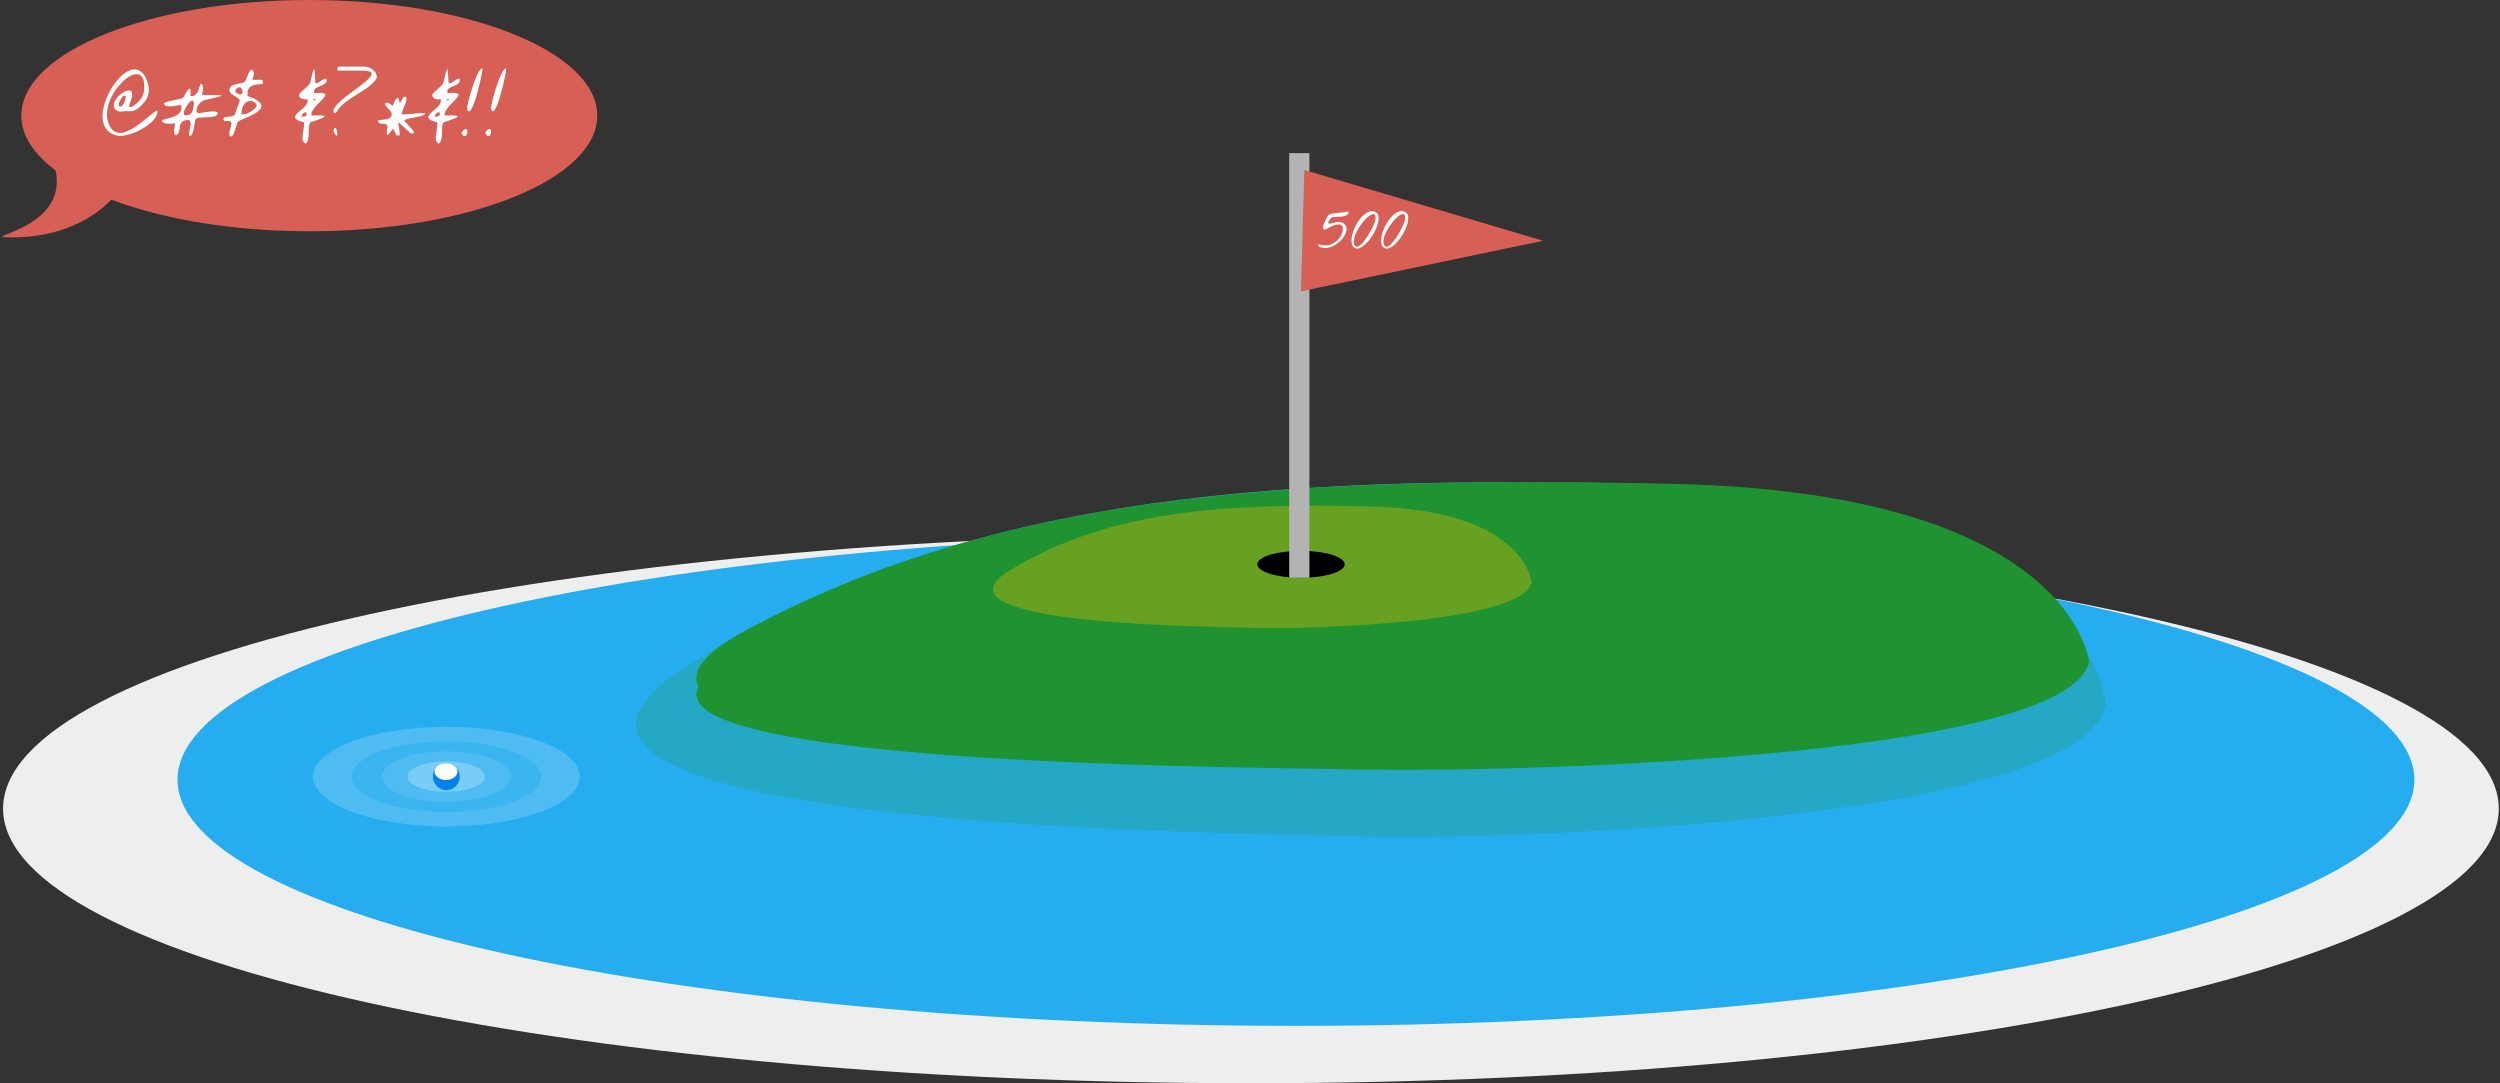 <?xml version="1.0" encoding="UTF-8" standalone="no"?>
<svg width="653px" height="283px" viewBox="0 0 653 283" version="1.1" xmlns="http://www.w3.org/2000/svg" xmlns:xlink="http://www.w3.org/1999/xlink" xmlns:sketch="http://www.bohemiancoding.com/sketch/ns">
    <rect x="0" y="0" width="653" height="283" fill="#333333" stroke="none"/>
    <!-- Generator: Sketch 3.2.2 (9983) - http://www.bohemiancoding.com/sketch -->
    <title>Imported Layers + Imported Layers</title>
    <desc>Created with Sketch.</desc>
    <defs></defs>
    <g id="500" stroke="none" stroke-width="1" fill="none" fill-rule="evenodd" sketch:type="MSPage">
        <g id="Imported-Layers-+-Imported-Layers" sketch:type="MSLayerGroup">
            <g id="Imported-Layers" transform="translate(0, 40)" sketch:type="MSShapeGroup">
                <path d="M652.682,171.211 C652.682,210.826 506.754,242.942 326.743,242.942 C146.732,242.942 0.804,210.826 0.804,171.211 C0.804,131.595 146.732,99.479 326.743,99.479 C506.754,99.479 652.682,131.595 652.682,171.211" id="Fill-15" fill="#EEEEEE"></path>
                <path d="M630.635,163.658 C630.635,199.165 499.841,227.95 338.5,227.95 C177.159,227.95 46.365,199.165 46.365,163.658 C46.365,128.151 177.159,99.367 338.5,99.367 C499.841,99.367 630.635,128.151 630.635,163.658" id="Fill-1" fill="#26ADEF"></path>
                <path d="M550.065,143.931 C550.065,143.931 545.708,89.484 435.888,86.518 C326.068,83.55 248.196,90.474 179.31,133.994 C110.422,177.515 332.059,177.516 356.019,178.505 C379.98,179.493 543.846,176.062 550.065,143.931" id="Fill-2" fill="#25A8C5"></path>
                <path d="M545.673,132.916 C545.673,132.916 541.545,88.808 437.504,86.404 C333.462,84.001 259.687,89.609 194.425,124.867 C129.162,160.124 339.138,160.125 361.837,160.926 C384.537,161.727 539.781,158.947 545.673,132.916" id="Fill-3" fill="#1F9331"></path>
                <path d="M523.714,137.86 C523.714,137.86 519.835,101.506 422.073,99.524 C324.312,97.544 254.992,102.166 193.669,131.225 C132.346,160.285 329.646,160.286 350.975,160.946 C372.304,161.606 518.178,159.315 523.714,137.86" id="Fill-4" fill="#1F9331"></path>
                <path d="M151.428,162.857 C151.428,170.046 135.828,175.874 116.586,175.874 C97.344,175.874 81.744,170.046 81.744,162.857 C81.744,155.669 97.344,149.84 116.586,149.84 C135.828,149.84 151.428,155.669 151.428,162.857" id="Fill-5" fill="#4EBCF2"></path>
                <path d="M141.327,162.857 C141.327,167.962 130.25,172.1 116.586,172.1 C102.922,172.1 91.845,167.962 91.845,162.857 C91.845,157.752 102.922,153.614 116.586,153.614 C130.25,153.614 141.327,157.752 141.327,162.857" id="Fill-6" fill="#3AB5F0"></path>
                <path d="M133.421,162.857 C133.421,166.504 125.883,169.459 116.586,169.459 C107.288,169.459 99.751,166.504 99.751,162.857 C99.751,159.21 107.288,156.255 116.586,156.255 C125.883,156.255 133.421,159.21 133.421,162.857" id="Fill-7" fill="#4EBCF2"></path>
                <path d="M126.687,162.857 C126.687,165.045 122.164,166.819 116.586,166.819 C111.007,166.819 106.484,165.045 106.484,162.857 C106.484,160.67 111.007,158.896 116.586,158.896 C122.164,158.896 126.687,160.67 126.687,162.857" id="Fill-8" fill="#78CCF6"></path>
                <path d="M120.099,162.857 C120.099,164.802 118.526,166.378 116.586,166.378 C114.645,166.378 113.072,164.802 113.072,162.857 C113.072,160.913 114.645,159.336 116.586,159.336 C118.526,159.336 120.099,160.913 120.099,162.857" id="Fill-9" fill="#0081EC"></path>
                <path d="M119.496,161.537 C119.496,162.752 118.155,163.737 116.504,163.737 C114.852,163.737 113.512,162.752 113.512,161.537 C113.512,160.321 114.852,159.336 116.504,159.336 C118.155,159.336 119.496,160.321 119.496,161.537" id="Fill-10" fill="#FFFFFF"></path>
                <path d="M400.047,112.092 C400.047,112.092 398.451,93.312 358.22,92.288 C317.99,91.265 289.462,93.653 264.227,108.664 C238.991,123.677 320.184,123.678 328.962,124.019 C337.739,124.359 397.769,123.176 400.047,112.092" id="Fill-11" fill="#68A022"></path>
                <path d="M351.236,107.398 C351.236,109.342 346.124,110.919 339.818,110.919 C333.511,110.919 328.399,109.342 328.399,107.398 C328.399,105.453 333.511,103.876 339.818,103.876 C346.124,103.876 351.236,105.453 351.236,107.398" id="Fill-12" fill="#000000"></path>
                <path d="M336.743,0 L342.014,0 L342.014,110.919 L336.743,110.919 L336.743,0 Z" id="Fill-13" fill="#B3B3B3"></path>
                <path d="M340.696,4.402 L403.061,22.888 L339.818,36.093 L340.696,4.402" id="Fill-14" fill="#D75F55"></path>
                <path d="M345.175,24.667 C345.09,24.646 344.997,24.617 344.896,24.58 C344.795,24.542 344.7,24.497 344.61,24.444 C344.519,24.391 344.442,24.322 344.379,24.237 C344.315,24.152 344.283,24.052 344.283,23.935 C344.283,23.882 344.381,23.863 344.578,23.879 C344.774,23.895 344.997,23.924 345.246,23.967 C345.496,24.009 345.737,24.049 345.971,24.086 C346.204,24.123 346.358,24.137 346.432,24.126 C347.037,24.062 347.613,23.887 348.16,23.601 C348.706,23.314 349.181,22.951 349.584,22.51 C349.988,22.07 350.298,21.571 350.516,21.014 C350.733,20.456 350.81,19.875 350.747,19.27 C350.587,18.952 350.365,18.753 350.078,18.674 C349.791,18.594 349.478,18.589 349.139,18.658 C348.799,18.727 348.449,18.841 348.088,19 C347.727,19.159 347.393,19.318 347.085,19.477 C346.777,19.637 346.515,19.772 346.297,19.883 C346.08,19.995 345.939,20.029 345.875,19.987 C345.705,19.87 345.599,19.751 345.557,19.629 C345.514,19.507 345.506,19.377 345.533,19.239 C345.559,19.101 345.607,18.96 345.676,18.817 C345.745,18.674 345.812,18.522 345.875,18.363 C345.886,18.331 345.931,18.222 346.011,18.037 C346.09,17.851 346.183,17.639 346.289,17.4 C346.395,17.161 346.509,16.93 346.631,16.707 C346.753,16.485 346.862,16.32 346.958,16.214 C347.149,16.023 347.449,15.885 347.857,15.8 C348.266,15.715 348.704,15.651 349.171,15.609 C349.638,15.567 350.097,15.529 350.548,15.498 C350.999,15.466 351.367,15.402 351.654,15.307 C351.909,15.222 352.089,15.232 352.195,15.338 C352.301,15.444 352.312,15.582 352.227,15.752 C352.142,15.922 351.951,16.092 351.654,16.262 C351.357,16.432 350.938,16.538 350.396,16.58 C350.301,16.58 350.134,16.588 349.895,16.604 C349.656,16.62 349.401,16.638 349.131,16.66 C348.86,16.681 348.605,16.699 348.367,16.715 C348.128,16.731 347.961,16.739 347.865,16.739 C347.77,16.814 347.664,16.914 347.547,17.042 C347.43,17.169 347.324,17.307 347.228,17.456 C347.133,17.604 347.056,17.758 346.998,17.917 C346.939,18.077 346.926,18.225 346.958,18.363 C347.202,18.416 347.449,18.416 347.698,18.363 C347.947,18.31 348.197,18.246 348.446,18.172 C348.696,18.098 348.95,18.034 349.21,17.981 C349.47,17.928 349.738,17.933 350.014,17.997 C350.556,18.114 350.962,18.315 351.232,18.602 C351.503,18.888 351.659,19.22 351.702,19.597 C351.744,19.974 351.686,20.38 351.527,20.815 C351.367,21.25 351.134,21.677 350.826,22.096 C350.518,22.515 350.152,22.911 349.728,23.282 C349.303,23.654 348.842,23.964 348.343,24.213 C347.844,24.463 347.324,24.635 346.783,24.731 C346.241,24.826 345.705,24.805 345.175,24.667 L345.175,24.667 Z M353.708,24.667 C353.389,24.423 353.18,24.076 353.079,23.624 C352.978,23.173 352.967,22.667 353.047,22.104 C353.127,21.542 353.28,20.947 353.509,20.321 C353.737,19.695 354.018,19.09 354.352,18.506 C354.687,17.923 355.061,17.384 355.475,16.891 C355.889,16.397 356.321,15.999 356.772,15.697 C357.223,15.394 357.68,15.214 358.141,15.155 C358.603,15.097 359.046,15.211 359.47,15.498 C359.789,15.71 359.985,16.028 360.06,16.453 C360.134,16.877 360.118,17.363 360.012,17.909 C359.906,18.456 359.72,19.034 359.455,19.645 C359.189,20.255 358.876,20.852 358.515,21.436 C358.154,22.019 357.762,22.561 357.337,23.059 C356.913,23.558 356.486,23.967 356.056,24.285 C355.626,24.604 355.209,24.808 354.806,24.898 C354.403,24.988 354.037,24.911 353.708,24.667 L353.708,24.667 Z M353.883,24.126 C354.042,24.37 354.241,24.476 354.48,24.444 C354.719,24.412 354.979,24.288 355.26,24.07 C355.541,23.853 355.833,23.561 356.135,23.195 C356.438,22.828 356.735,22.425 357.027,21.985 C357.319,21.544 357.597,21.085 357.863,20.608 C358.128,20.13 358.361,19.676 358.563,19.247 C358.765,18.817 358.929,18.429 359.057,18.084 C359.184,17.74 359.258,17.477 359.279,17.296 C359.333,16.702 359.274,16.307 359.104,16.11 C358.935,15.914 358.693,15.866 358.38,15.967 C358.067,16.068 357.706,16.294 357.297,16.644 C356.889,16.994 356.483,17.416 356.08,17.909 C355.676,18.403 355.292,18.941 354.925,19.525 C354.559,20.109 354.262,20.685 354.034,21.252 C353.806,21.82 353.668,22.359 353.62,22.868 C353.572,23.378 353.66,23.797 353.883,24.126 L353.883,24.126 Z M361.444,24.667 C361.126,24.423 360.917,24.076 360.816,23.624 C360.715,23.173 360.704,22.667 360.784,22.104 C360.863,21.542 361.017,20.947 361.246,20.321 C361.474,19.695 361.755,19.09 362.089,18.506 C362.424,17.923 362.798,17.384 363.212,16.891 C363.625,16.397 364.058,15.999 364.509,15.697 C364.96,15.394 365.416,15.214 365.878,15.155 C366.34,15.097 366.783,15.211 367.207,15.498 C367.526,15.71 367.722,16.028 367.796,16.453 C367.871,16.877 367.855,17.363 367.749,17.909 C367.642,18.456 367.457,19.034 367.191,19.645 C366.926,20.255 366.613,20.852 366.252,21.436 C365.891,22.019 365.499,22.561 365.074,23.059 C364.65,23.558 364.222,23.967 363.793,24.285 C363.363,24.604 362.946,24.808 362.543,24.898 C362.14,24.988 361.774,24.911 361.444,24.667 L361.444,24.667 Z M361.62,24.126 C361.779,24.37 361.978,24.476 362.217,24.444 C362.455,24.412 362.715,24.288 362.997,24.07 C363.278,23.853 363.57,23.561 363.872,23.195 C364.175,22.828 364.472,22.425 364.764,21.985 C365.056,21.544 365.334,21.085 365.599,20.608 C365.865,20.13 366.098,19.676 366.3,19.247 C366.502,18.817 366.666,18.429 366.793,18.084 C366.921,17.74 366.995,17.477 367.016,17.296 C367.069,16.702 367.011,16.307 366.841,16.11 C366.671,15.914 366.43,15.866 366.117,15.967 C365.804,16.068 365.443,16.294 365.034,16.644 C364.626,16.994 364.22,17.416 363.817,17.909 C363.413,18.403 363.028,18.941 362.662,19.525 C362.296,20.109 361.999,20.685 361.771,21.252 C361.543,21.82 361.405,22.359 361.357,22.868 C361.309,23.378 361.397,23.797 361.62,24.126 L361.62,24.126 Z" id="500" fill="#FFFFFF"></path>
            </g>
            <g id="Imported-Layers" sketch:type="MSShapeGroup">
                <path d="M80.786,60.41 C52.136,60.41 27.228,53.977 14.528,44.512 C8.814,40.254 5.571,35.381 5.571,30.205 C5.571,13.523 39.246,0 80.786,0 C122.325,0 156,13.523 156,30.205 C156,46.887 122.325,60.41 80.786,60.41 Z" id="Fill-1" fill="#D75F55"></path>
                <path d="M3.184,62 C-7.194,62 17.913,60.409 14.528,44.512 C11.143,28.615 29.449,51.667 29.449,51.667 C29.449,51.667 21.49,62 3.184,62" id="Fill-2" fill="#D75F55"></path>
                <path d="M30.284,35.362 C29.304,35.082 28.546,34.631 28.009,34.008 C27.472,33.386 27.114,32.659 26.935,31.826 C26.756,30.994 26.733,30.087 26.865,29.107 C26.997,28.127 27.246,27.146 27.612,26.166 C27.978,25.186 28.433,24.233 28.977,23.307 C29.522,22.381 30.113,21.549 30.751,20.809 C31.389,20.07 32.058,19.464 32.759,18.989 C33.459,18.514 34.14,18.234 34.801,18.149 C35.462,18.063 36.088,18.207 36.68,18.58 C37.271,18.954 37.777,19.623 38.197,20.588 C38.399,21.039 38.563,21.517 38.687,22.023 C38.811,22.529 38.874,23.031 38.874,23.529 C38.874,24.027 38.8,24.521 38.652,25.011 C38.504,25.501 38.267,25.956 37.94,26.376 C37.707,26.687 37.434,27.01 37.123,27.345 C36.812,27.679 36.477,27.983 36.12,28.255 C35.762,28.527 35.38,28.741 34.976,28.897 C34.571,29.052 34.151,29.099 33.716,29.037 C33.544,29.021 33.319,29.021 33.039,29.037 C32.759,29.052 32.475,29.072 32.187,29.095 C31.899,29.119 31.627,29.13 31.37,29.13 C31.113,29.13 30.93,29.099 30.821,29.037 C30.199,28.726 29.845,28.329 29.759,27.847 C29.674,27.364 29.755,26.878 30.004,26.388 C30.253,25.898 30.611,25.431 31.078,24.987 C31.545,24.544 32.016,24.198 32.49,23.949 C32.965,23.7 33.397,23.587 33.786,23.61 C34.175,23.634 34.408,23.855 34.486,24.276 C34.548,24.54 34.552,24.824 34.497,25.127 C34.443,25.431 34.365,25.734 34.264,26.038 C34.163,26.341 34.058,26.637 33.949,26.925 C33.84,27.213 33.762,27.473 33.716,27.707 C33.778,27.831 33.852,27.909 33.937,27.94 C34.023,27.971 34.112,27.979 34.206,27.963 C34.299,27.948 34.396,27.913 34.497,27.858 C34.599,27.804 34.688,27.753 34.766,27.707 C35.855,26.975 36.645,26.162 37.135,25.267 C37.625,24.373 37.8,23.256 37.66,21.918 C37.582,20.969 37.345,20.3 36.948,19.911 C36.551,19.522 36.069,19.347 35.501,19.386 C34.933,19.425 34.315,19.654 33.646,20.074 C32.976,20.494 32.315,21.039 31.662,21.708 C31.008,22.377 30.401,23.147 29.841,24.019 C29.281,24.89 28.834,25.804 28.499,26.761 C28.164,27.718 27.978,28.683 27.939,29.655 C27.9,30.628 28.067,31.558 28.441,32.445 C28.767,33.223 29.16,33.787 29.619,34.137 C30.078,34.487 30.58,34.678 31.125,34.709 C31.669,34.74 32.245,34.646 32.852,34.429 C33.459,34.211 34.07,33.915 34.684,33.542 C35.299,33.168 35.913,32.748 36.528,32.281 C37.143,31.814 37.73,31.352 38.29,30.892 C38.85,30.433 39.372,30.013 39.854,29.632 C40.336,29.251 40.757,28.959 41.114,28.757 C41.208,29.333 41.079,29.912 40.729,30.496 C40.379,31.079 39.893,31.643 39.271,32.188 C38.648,32.732 37.928,33.23 37.112,33.682 C36.295,34.133 35.47,34.51 34.637,34.814 C33.805,35.117 33.004,35.323 32.233,35.432 C31.463,35.541 30.814,35.518 30.284,35.362 L30.284,35.362 Z M31.078,26.913 C31.047,26.975 31.031,27.107 31.031,27.31 C31.031,27.512 31.047,27.644 31.078,27.707 C31.374,27.878 31.63,27.862 31.848,27.66 C32.066,27.458 32.249,27.189 32.397,26.855 C32.545,26.52 32.657,26.174 32.735,25.816 C32.813,25.458 32.867,25.209 32.899,25.069 C32.681,24.945 32.471,24.948 32.268,25.081 C32.066,25.213 31.883,25.396 31.72,25.629 C31.557,25.863 31.417,26.108 31.3,26.364 C31.183,26.621 31.109,26.804 31.078,26.913 L31.078,26.913 Z M49.4,35.362 C49.354,35.067 49.361,34.751 49.424,34.417 C49.486,34.082 49.556,33.752 49.634,33.425 C49.711,33.098 49.766,32.779 49.797,32.468 C49.828,32.157 49.789,31.884 49.68,31.651 C49.571,31.449 49.42,31.352 49.225,31.359 C49.031,31.367 48.824,31.379 48.607,31.394 C48.171,31.457 47.848,31.577 47.638,31.756 C47.428,31.935 47.272,32.149 47.171,32.398 C47.07,32.647 47.004,32.915 46.973,33.203 C46.942,33.491 46.899,33.771 46.844,34.043 C46.79,34.316 46.701,34.569 46.576,34.802 C46.452,35.035 46.249,35.222 45.969,35.362 C45.689,35.175 45.526,34.954 45.479,34.697 C45.432,34.44 45.432,34.172 45.479,33.892 C45.526,33.612 45.584,33.324 45.654,33.028 C45.724,32.732 45.744,32.46 45.712,32.211 C45.697,32.211 45.607,32.223 45.444,32.246 C45.281,32.27 45.086,32.289 44.861,32.305 C44.635,32.32 44.39,32.324 44.125,32.316 C43.861,32.308 43.608,32.285 43.367,32.246 C43.126,32.207 42.908,32.141 42.713,32.048 C42.519,31.954 42.383,31.822 42.305,31.651 C42.227,31.511 42.316,31.394 42.573,31.301 C42.83,31.208 43.168,31.106 43.588,30.998 C44.009,30.889 44.468,30.76 44.966,30.612 C45.463,30.465 45.911,30.258 46.308,29.994 C46.704,29.729 47.008,29.395 47.218,28.99 C47.428,28.586 47.455,28.072 47.3,27.45 C47.066,27.434 46.712,27.473 46.238,27.566 C45.763,27.66 45.281,27.726 44.791,27.765 C44.3,27.804 43.865,27.777 43.483,27.683 C43.102,27.59 42.88,27.333 42.818,26.913 C43.207,26.742 43.612,26.602 44.032,26.493 C44.452,26.384 44.872,26.283 45.292,26.189 C45.712,26.096 46.136,26.007 46.564,25.921 C46.992,25.835 47.409,25.723 47.813,25.583 C47.891,25.443 48.004,25.236 48.152,24.964 C48.299,24.692 48.459,24.419 48.63,24.147 C48.801,23.875 48.972,23.638 49.143,23.435 C49.315,23.233 49.455,23.136 49.564,23.144 C49.673,23.151 49.743,23.299 49.774,23.587 C49.805,23.875 49.774,24.369 49.68,25.069 C50.163,25.147 50.552,25.092 50.847,24.906 C51.143,24.719 51.376,24.474 51.548,24.17 C51.719,23.867 51.851,23.544 51.944,23.202 C52.038,22.86 52.123,22.568 52.201,22.327 C52.279,22.085 52.361,21.934 52.446,21.871 C52.532,21.809 52.668,21.91 52.855,22.175 C52.979,22.377 53.045,22.583 53.053,22.793 C53.061,23.003 53.045,23.217 53.006,23.435 C52.967,23.653 52.925,23.875 52.878,24.1 C52.831,24.326 52.823,24.556 52.855,24.789 C53.244,24.836 53.734,24.855 54.325,24.847 C54.916,24.84 55.48,24.832 56.017,24.824 C56.554,24.816 57.001,24.824 57.359,24.847 C57.717,24.871 57.861,24.925 57.791,25.011 C57.721,25.096 57.367,25.225 56.729,25.396 C56.091,25.567 55.056,25.808 53.625,26.119 C53.158,26.213 52.746,26.427 52.388,26.761 C52.03,27.096 51.758,27.454 51.571,27.835 C51.384,28.216 51.302,28.574 51.326,28.909 C51.349,29.243 51.501,29.457 51.781,29.55 C51.828,29.566 52.003,29.55 52.306,29.504 C52.61,29.457 52.967,29.403 53.38,29.34 C53.792,29.278 54.228,29.22 54.687,29.165 C55.146,29.111 55.55,29.091 55.9,29.107 C56.251,29.123 56.519,29.185 56.706,29.294 C56.892,29.403 56.924,29.582 56.799,29.831 C56.675,30.079 56.453,30.258 56.134,30.367 C55.815,30.476 55.457,30.546 55.06,30.577 C54.663,30.609 54.239,30.624 53.788,30.624 C53.337,30.624 52.921,30.64 52.539,30.671 C52.158,30.702 51.824,30.768 51.536,30.869 C51.248,30.97 51.065,31.145 50.987,31.394 C50.956,31.565 50.913,31.853 50.859,32.258 C50.805,32.662 50.731,33.086 50.637,33.53 C50.544,33.973 50.419,34.394 50.264,34.79 C50.108,35.187 49.914,35.463 49.68,35.619 C49.649,35.603 49.595,35.564 49.517,35.502 C49.439,35.44 49.4,35.393 49.4,35.362 L49.4,35.362 Z M48.093,29.037 C48.078,29.115 48.07,29.286 48.07,29.55 C48.07,29.815 48.078,29.986 48.093,30.064 C48.669,30.157 49.112,30.13 49.424,29.982 C49.735,29.834 49.968,29.609 50.124,29.305 C50.279,29.002 50.392,28.644 50.462,28.232 C50.532,27.819 50.614,27.38 50.707,26.913 C50.598,26.571 50.458,26.376 50.287,26.329 C50.116,26.283 49.933,26.333 49.739,26.481 C49.544,26.629 49.354,26.835 49.167,27.1 C48.98,27.364 48.805,27.633 48.642,27.905 C48.478,28.177 48.346,28.422 48.245,28.64 C48.144,28.858 48.093,28.99 48.093,29.037 L48.093,29.037 Z M59.95,35.362 C59.888,35.02 59.892,34.681 59.962,34.347 C60.032,34.012 60.11,33.693 60.195,33.39 C60.281,33.086 60.355,32.81 60.417,32.561 C60.479,32.312 60.471,32.106 60.394,31.943 C60.316,31.779 60.145,31.671 59.88,31.616 C59.615,31.562 59.203,31.573 58.643,31.651 C58.456,31.527 58.363,31.355 58.363,31.138 C58.363,30.92 58.456,30.749 58.643,30.624 C58.705,30.624 58.822,30.609 58.993,30.577 C59.164,30.546 59.351,30.515 59.553,30.484 C59.756,30.453 59.942,30.426 60.113,30.402 C60.285,30.379 60.401,30.36 60.464,30.344 C60.588,30.313 60.751,30.266 60.954,30.204 C61.156,30.142 61.265,30.095 61.28,30.064 L62.588,26.376 C62.65,26.189 62.599,26.018 62.436,25.863 C62.272,25.707 62.062,25.548 61.806,25.384 C61.549,25.221 61.277,25.054 60.989,24.882 C60.701,24.711 60.46,24.521 60.265,24.311 C60.071,24.1 59.954,23.863 59.915,23.599 C59.876,23.334 59.981,23.031 60.23,22.688 C60.386,22.471 60.623,22.307 60.942,22.198 C61.261,22.089 61.599,22 61.957,21.93 C62.315,21.86 62.669,21.79 63.019,21.72 C63.369,21.65 63.661,21.537 63.895,21.381 C63.988,21.319 64.085,21.167 64.186,20.926 C64.287,20.685 64.4,20.409 64.525,20.098 C64.649,19.786 64.778,19.479 64.91,19.176 C65.042,18.872 65.182,18.631 65.33,18.452 C65.478,18.273 65.63,18.191 65.785,18.207 C65.941,18.223 66.104,18.402 66.275,18.744 C66.338,18.884 66.357,19.043 66.334,19.222 C66.31,19.401 66.267,19.584 66.205,19.771 C66.143,19.958 66.089,20.144 66.042,20.331 C65.995,20.518 65.987,20.689 66.019,20.844 L68.376,20.844 C68.423,20.844 68.477,20.879 68.539,20.95 C68.602,21.02 68.64,21.07 68.656,21.101 L68.656,21.918 C68.096,21.949 67.555,22 67.034,22.07 C66.513,22.14 66.061,22.28 65.68,22.49 C65.299,22.7 65.015,23.007 64.828,23.412 C64.641,23.816 64.595,24.369 64.688,25.069 C65.855,25.489 66.711,25.894 67.256,26.283 C67.8,26.672 68.127,27.049 68.236,27.415 C68.345,27.78 68.275,28.127 68.026,28.453 C67.777,28.78 67.431,29.091 66.987,29.387 C66.544,29.683 66.046,29.959 65.493,30.216 C64.941,30.472 64.416,30.706 63.918,30.916 C63.42,31.126 62.996,31.317 62.646,31.488 C62.296,31.659 62.097,31.807 62.051,31.931 L61,35.082 C61,35.113 60.95,35.179 60.849,35.28 C60.748,35.382 60.639,35.471 60.522,35.549 C60.405,35.627 60.288,35.662 60.172,35.654 C60.055,35.646 59.981,35.549 59.95,35.362 L59.95,35.362 Z M63.101,29.831 C63.443,29.893 63.813,29.866 64.21,29.749 C64.606,29.632 64.988,29.465 65.353,29.247 C65.719,29.029 66.054,28.78 66.357,28.5 C66.66,28.22 66.898,27.956 67.069,27.707 C67.053,27.442 66.96,27.205 66.789,26.995 C66.618,26.785 66.4,26.625 66.135,26.516 C65.871,26.407 65.579,26.361 65.26,26.376 C64.941,26.392 64.638,26.493 64.35,26.68 C64.062,26.866 63.805,27.15 63.579,27.531 C63.354,27.913 63.194,28.415 63.101,29.037 L63.101,29.831 Z M61.794,24.276 C62.23,24.571 62.568,24.7 62.809,24.661 C63.05,24.622 63.206,24.501 63.276,24.299 C63.346,24.097 63.35,23.863 63.288,23.599 C63.225,23.334 63.113,23.124 62.949,22.968 C62.786,22.813 62.58,22.758 62.331,22.805 C62.082,22.852 61.817,23.085 61.537,23.505 C61.413,23.661 61.393,23.809 61.479,23.949 C61.564,24.089 61.669,24.198 61.794,24.276 L61.794,24.276 Z M69.566,34.405 C69.535,34.374 69.485,34.292 69.415,34.16 C69.345,34.028 69.302,33.938 69.286,33.892 C69.737,32.911 70.224,31.954 70.745,31.021 C71.266,30.087 71.795,29.158 72.332,28.232 C72.869,27.306 73.394,26.376 73.908,25.443 C74.421,24.509 74.903,23.552 75.355,22.572 C75.65,22.478 75.853,22.482 75.962,22.583 C76.07,22.684 76.133,22.828 76.148,23.015 C76.164,23.202 76.14,23.404 76.078,23.622 C76.016,23.84 75.954,24.011 75.891,24.135 C75.067,25.894 74.16,27.617 73.172,29.305 C72.184,30.994 71.247,32.694 70.36,34.405 C70.189,34.639 70.041,34.74 69.916,34.709 C69.792,34.678 69.675,34.576 69.566,34.405 L69.566,34.405 Z M74.304,32.818 C74.211,32.522 74.242,32.312 74.398,32.188 C74.553,32.063 74.728,32.017 74.923,32.048 C75.117,32.079 75.277,32.184 75.401,32.363 C75.526,32.542 75.51,32.787 75.355,33.098 C75.292,33.114 75.211,33.129 75.11,33.145 C75.008,33.16 74.903,33.164 74.794,33.157 C74.686,33.149 74.588,33.118 74.503,33.063 C74.417,33.009 74.351,32.927 74.304,32.818 L74.304,32.818 Z M69.566,34.405 C69.535,34.374 69.485,34.292 69.415,34.16 C69.345,34.028 69.302,33.938 69.286,33.892 C69.737,32.911 70.224,31.954 70.745,31.021 C71.266,30.087 71.795,29.158 72.332,28.232 C72.869,27.306 73.394,26.376 73.908,25.443 C74.421,24.509 74.903,23.552 75.355,22.572 C75.65,22.478 75.853,22.482 75.962,22.583 C76.07,22.684 76.133,22.828 76.148,23.015 C76.164,23.202 76.14,23.404 76.078,23.622 C76.016,23.84 75.954,24.011 75.891,24.135 C75.067,25.894 74.16,27.617 73.172,29.305 C72.184,30.994 71.247,32.694 70.36,34.405 C70.189,34.639 70.041,34.74 69.916,34.709 C69.792,34.678 69.675,34.576 69.566,34.405 L69.566,34.405 Z M74.304,32.818 C74.211,32.522 74.242,32.312 74.398,32.188 C74.553,32.063 74.728,32.017 74.923,32.048 C75.117,32.079 75.277,32.184 75.401,32.363 C75.526,32.542 75.51,32.787 75.355,33.098 C75.292,33.114 75.211,33.129 75.11,33.145 C75.008,33.16 74.903,33.164 74.794,33.157 C74.686,33.149 74.588,33.118 74.503,33.063 C74.417,33.009 74.351,32.927 74.304,32.818 L74.304,32.818 Z M70.57,24.276 C70.461,23.98 70.484,23.77 70.64,23.645 C70.796,23.521 70.971,23.478 71.165,23.517 C71.36,23.556 71.519,23.665 71.644,23.844 C71.768,24.023 71.752,24.26 71.597,24.556 C71.535,24.571 71.453,24.587 71.352,24.602 C71.251,24.618 71.146,24.622 71.037,24.614 C70.928,24.606 70.831,24.575 70.745,24.521 C70.659,24.466 70.601,24.384 70.57,24.276 C70.461,23.98 70.484,23.77 70.64,23.645 C70.796,23.521 70.971,23.478 71.165,23.517 C71.36,23.556 71.519,23.665 71.644,23.844 C71.768,24.023 71.752,24.26 71.597,24.556 C71.535,24.571 71.453,24.587 71.352,24.602 C71.251,24.618 71.146,24.622 71.037,24.614 C70.928,24.606 70.831,24.575 70.745,24.521 C70.659,24.466 70.601,24.384 70.57,24.276 L70.57,24.276 Z M79.206,36.973 C79.066,36.833 79.004,36.537 79.019,36.086 C79.035,35.634 79.081,35.14 79.159,34.604 C79.237,34.067 79.311,33.549 79.381,33.051 C79.451,32.554 79.478,32.196 79.463,31.978 C78.685,31.791 78.117,31.597 77.759,31.394 C77.401,31.192 77.187,30.982 77.117,30.764 C77.047,30.546 77.094,30.317 77.257,30.076 C77.42,29.834 77.638,29.589 77.91,29.34 C78.183,29.091 78.482,28.831 78.809,28.558 C79.136,28.286 79.428,28.01 79.684,27.73 C79.941,27.45 80.136,27.158 80.268,26.855 C80.4,26.551 80.404,26.236 80.279,25.909 C79.906,25.987 79.505,25.972 79.077,25.863 C78.65,25.754 78.342,25.505 78.155,25.116 C78.031,24.882 78.101,24.622 78.366,24.334 C78.63,24.046 78.949,23.746 79.323,23.435 C79.696,23.124 80.058,22.797 80.408,22.455 C80.758,22.113 80.972,21.778 81.05,21.451 C81.283,20.378 81.474,19.584 81.622,19.071 C81.769,18.557 81.886,18.246 81.972,18.137 C82.057,18.028 82.119,18.075 82.158,18.277 C82.197,18.479 82.224,18.767 82.24,19.141 C82.256,19.514 82.271,19.934 82.287,20.401 C82.302,20.868 82.333,21.296 82.38,21.685 C82.613,21.794 82.847,21.782 83.08,21.65 C83.314,21.517 83.551,21.358 83.792,21.171 C84.033,20.985 84.278,20.821 84.527,20.681 C84.776,20.541 85.033,20.525 85.298,20.634 C85.375,20.992 85.333,21.284 85.169,21.51 C85.006,21.735 84.784,21.93 84.504,22.093 C84.224,22.257 83.917,22.397 83.582,22.513 C83.248,22.63 82.952,22.766 82.695,22.922 C82.438,23.077 82.244,23.264 82.112,23.482 C81.979,23.7 81.983,23.98 82.123,24.322 C82.995,24.244 83.648,24.229 84.084,24.276 C84.52,24.322 84.792,24.419 84.901,24.567 C85.01,24.715 84.99,24.91 84.842,25.151 C84.695,25.392 84.481,25.66 84.201,25.956 C83.921,26.252 83.605,26.575 83.255,26.925 C82.905,27.275 82.578,27.633 82.275,27.998 C81.972,28.364 81.727,28.73 81.54,29.095 C81.353,29.461 81.283,29.815 81.33,30.157 C81.423,30.142 81.594,30.134 81.843,30.134 L82.637,30.134 L83.442,30.134 C83.699,30.134 83.874,30.142 83.967,30.157 C84.418,30.188 84.664,30.251 84.702,30.344 C84.741,30.437 84.656,30.55 84.446,30.682 C84.236,30.815 83.944,30.951 83.57,31.091 C83.197,31.231 82.827,31.363 82.462,31.488 C82.096,31.612 81.773,31.721 81.493,31.814 C81.213,31.908 81.065,31.962 81.05,31.978 C80.832,32.305 80.711,32.74 80.688,33.285 C80.665,33.829 80.645,34.386 80.63,34.954 C80.614,35.522 80.556,36.047 80.455,36.529 C80.353,37.012 80.116,37.346 79.743,37.533 L79.206,36.973 Z M78.972,29.877 C78.941,29.908 78.891,29.994 78.821,30.134 C78.751,30.274 78.708,30.367 78.692,30.414 C79.159,30.492 79.529,30.468 79.801,30.344 C80.073,30.22 80.139,29.885 79.999,29.34 C79.813,29.278 79.618,29.317 79.416,29.457 C79.214,29.597 79.066,29.737 78.972,29.877 L78.972,29.877 Z M81.843,26.189 C81.983,26.236 82.131,26.221 82.287,26.143 C82.442,26.065 82.559,25.987 82.637,25.909 L81.843,25.909 L81.843,26.189 Z M87.468,35.012 C87.344,34.841 87.247,34.67 87.177,34.499 C87.107,34.327 87.11,34.141 87.188,33.938 C87.297,33.596 87.41,33.425 87.527,33.425 C87.643,33.425 87.748,33.514 87.842,33.693 C87.935,33.872 88.005,34.102 88.052,34.382 C88.098,34.662 88.114,34.899 88.098,35.094 C88.083,35.288 88.025,35.401 87.923,35.432 C87.822,35.463 87.671,35.323 87.468,35.012 L87.468,35.012 Z M87.142,29.247 C87.033,28.842 87.18,28.376 87.585,27.847 C87.99,27.318 88.526,26.761 89.195,26.178 C89.865,25.594 90.611,24.999 91.436,24.392 C92.261,23.785 93.054,23.194 93.817,22.618 C94.579,22.043 95.252,21.502 95.836,20.996 C96.419,20.49 96.797,20.047 96.968,19.666 C97.139,19.285 97.049,18.985 96.699,18.767 C96.349,18.549 95.622,18.44 94.517,18.44 L88.192,18.44 C88.067,18.191 88.052,17.954 88.145,17.729 C88.239,17.503 88.433,17.39 88.729,17.39 L95.311,17.39 C95.7,17.39 96.128,17.499 96.594,17.717 C97.061,17.935 97.458,18.219 97.785,18.569 C98.111,18.919 98.314,19.316 98.392,19.759 C98.469,20.203 98.322,20.642 97.948,21.078 C97.248,21.903 96.435,22.618 95.509,23.225 C94.583,23.832 93.653,24.423 92.72,24.999 C91.786,25.575 90.895,26.193 90.047,26.855 C89.199,27.516 88.495,28.313 87.935,29.247 C87.888,29.309 87.826,29.368 87.748,29.422 C87.671,29.477 87.593,29.512 87.515,29.527 C87.437,29.543 87.363,29.531 87.293,29.492 C87.223,29.453 87.173,29.371 87.142,29.247 L87.142,29.247 Z M102.78,33.775 C102.733,33.666 102.643,33.686 102.511,33.833 C102.379,33.981 102.235,34.16 102.079,34.37 C101.924,34.58 101.768,34.779 101.613,34.965 C101.457,35.152 101.329,35.242 101.227,35.234 C101.126,35.226 101.064,35.078 101.041,34.79 C101.017,34.502 101.068,33.985 101.192,33.238 C101.239,32.958 101.204,32.756 101.087,32.631 C100.971,32.507 100.807,32.421 100.597,32.375 C100.387,32.328 100.162,32.305 99.92,32.305 C99.679,32.305 99.465,32.281 99.278,32.235 C99.092,32.188 98.952,32.106 98.858,31.989 C98.765,31.873 98.765,31.674 98.858,31.394 C99.201,31.332 99.586,31.289 100.014,31.266 C100.442,31.243 100.835,31.18 101.192,31.079 C101.55,30.978 101.838,30.815 102.056,30.589 C102.274,30.363 102.344,30.017 102.266,29.55 C102.235,29.317 102.118,29.095 101.916,28.885 C101.714,28.675 101.507,28.465 101.297,28.255 C101.087,28.045 100.912,27.827 100.772,27.602 C100.632,27.376 100.609,27.146 100.702,26.913 C100.873,26.835 101.048,26.812 101.227,26.843 C101.406,26.874 101.578,26.936 101.741,27.03 C101.904,27.123 102.052,27.232 102.184,27.356 C102.317,27.481 102.429,27.598 102.523,27.707 C102.585,27.566 102.667,27.38 102.768,27.146 C102.869,26.913 102.978,26.683 103.095,26.458 C103.211,26.232 103.336,26.034 103.468,25.863 C103.6,25.691 103.725,25.598 103.842,25.583 C103.958,25.567 104.063,25.66 104.157,25.863 C104.25,26.065 104.32,26.415 104.367,26.913 C104.398,26.897 104.448,26.859 104.518,26.796 C104.588,26.734 104.631,26.687 104.647,26.656 C104.678,26.61 104.732,26.524 104.81,26.399 C104.888,26.275 104.966,26.139 105.044,25.991 C105.121,25.843 105.199,25.707 105.277,25.583 C105.355,25.458 105.409,25.373 105.44,25.326 C105.783,25.217 106,25.236 106.094,25.384 C106.187,25.532 106.211,25.754 106.164,26.049 C106.117,26.345 106.02,26.687 105.872,27.076 C105.724,27.465 105.573,27.847 105.417,28.22 C105.261,28.593 105.129,28.928 105.02,29.224 C104.911,29.519 104.872,29.722 104.904,29.831 C105.417,29.862 105.923,29.862 106.421,29.831 C106.919,29.799 107.42,29.757 107.926,29.702 C108.432,29.648 108.937,29.601 109.443,29.562 C109.949,29.523 110.458,29.519 110.972,29.55 C111.065,29.737 110.98,29.897 110.715,30.029 C110.451,30.161 110.101,30.282 109.665,30.391 C109.229,30.5 108.755,30.597 108.241,30.682 C107.728,30.768 107.261,30.857 106.841,30.951 C106.421,31.044 106.09,31.149 105.849,31.266 C105.608,31.383 105.557,31.511 105.697,31.651 L108.078,34.289 L108.078,34.825 L107.261,34.825 L104.11,31.931 C104.079,32.227 104.083,32.515 104.122,32.795 C104.161,33.075 104.203,33.359 104.25,33.647 C104.297,33.935 104.339,34.218 104.378,34.499 C104.417,34.779 104.413,35.067 104.367,35.362 L103.573,35.362 L102.78,33.775 Z M114.006,36.973 C113.866,36.833 113.804,36.537 113.82,36.086 C113.835,35.634 113.882,35.14 113.96,34.604 C114.037,34.067 114.111,33.549 114.181,33.051 C114.251,32.554 114.279,32.196 114.263,31.978 C113.485,31.791 112.917,31.597 112.559,31.394 C112.201,31.192 111.987,30.982 111.917,30.764 C111.847,30.546 111.894,30.317 112.057,30.076 C112.221,29.834 112.439,29.589 112.711,29.34 C112.983,29.091 113.283,28.831 113.609,28.558 C113.936,28.286 114.228,28.01 114.485,27.73 C114.741,27.45 114.936,27.158 115.068,26.855 C115.2,26.551 115.204,26.236 115.08,25.909 C114.706,25.987 114.306,25.972 113.878,25.863 C113.45,25.754 113.143,25.505 112.956,25.116 C112.831,24.882 112.901,24.622 113.166,24.334 C113.43,24.046 113.749,23.746 114.123,23.435 C114.496,23.124 114.858,22.797 115.208,22.455 C115.558,22.113 115.772,21.778 115.85,21.451 C116.084,20.378 116.274,19.584 116.422,19.071 C116.57,18.557 116.686,18.246 116.772,18.137 C116.858,18.028 116.92,18.075 116.959,18.277 C116.998,18.479 117.025,18.767 117.04,19.141 C117.056,19.514 117.072,19.934 117.087,20.401 C117.103,20.868 117.134,21.296 117.181,21.685 C117.414,21.794 117.647,21.782 117.881,21.65 C118.114,21.517 118.351,21.358 118.593,21.171 C118.834,20.985 119.079,20.821 119.328,20.681 C119.577,20.541 119.834,20.525 120.098,20.634 C120.176,20.992 120.133,21.284 119.97,21.51 C119.806,21.735 119.585,21.93 119.304,22.093 C119.024,22.257 118.717,22.397 118.383,22.513 C118.048,22.63 117.752,22.766 117.496,22.922 C117.239,23.077 117.044,23.264 116.912,23.482 C116.78,23.7 116.784,23.98 116.924,24.322 C117.795,24.244 118.449,24.229 118.884,24.276 C119.32,24.322 119.592,24.419 119.701,24.567 C119.81,24.715 119.791,24.91 119.643,25.151 C119.495,25.392 119.281,25.66 119.001,25.956 C118.721,26.252 118.406,26.575 118.056,26.925 C117.706,27.275 117.379,27.633 117.075,27.998 C116.772,28.364 116.527,28.73 116.34,29.095 C116.154,29.461 116.084,29.815 116.13,30.157 C116.224,30.142 116.395,30.134 116.644,30.134 L117.437,30.134 L118.242,30.134 C118.499,30.134 118.674,30.142 118.768,30.157 C119.219,30.188 119.464,30.251 119.503,30.344 C119.542,30.437 119.456,30.55 119.246,30.682 C119.036,30.815 118.744,30.951 118.371,31.091 C117.997,31.231 117.628,31.363 117.262,31.488 C116.897,31.612 116.574,31.721 116.294,31.814 C116.013,31.908 115.866,31.962 115.85,31.978 C115.632,32.305 115.512,32.74 115.488,33.285 C115.465,33.829 115.446,34.386 115.43,34.954 C115.414,35.522 115.356,36.047 115.255,36.529 C115.154,37.012 114.916,37.346 114.543,37.533 L114.006,36.973 Z M113.773,29.877 C113.742,29.908 113.691,29.994 113.621,30.134 C113.551,30.274 113.508,30.367 113.493,30.414 C113.96,30.492 114.329,30.468 114.601,30.344 C114.874,30.22 114.94,29.885 114.8,29.34 C114.613,29.278 114.419,29.317 114.216,29.457 C114.014,29.597 113.866,29.737 113.773,29.877 L113.773,29.877 Z M116.644,26.189 C116.784,26.236 116.932,26.221 117.087,26.143 C117.243,26.065 117.359,25.987 117.437,25.909 L116.644,25.909 L116.644,26.189 Z M120.705,35.082 C120.58,34.895 120.569,34.693 120.67,34.475 C120.771,34.257 120.915,34.075 121.102,33.927 C121.288,33.779 121.475,33.701 121.662,33.693 C121.849,33.686 121.973,33.798 122.035,34.032 C122.098,34.265 122.101,34.506 122.047,34.755 C121.993,35.004 121.899,35.207 121.767,35.362 C121.635,35.518 121.475,35.588 121.288,35.572 C121.102,35.557 120.907,35.393 120.705,35.082 L120.705,35.082 Z M122.035,28.5 C122.004,28.407 122.02,28.173 122.082,27.8 C122.144,27.426 122.238,26.971 122.362,26.434 C122.487,25.898 122.642,25.302 122.829,24.649 C123.016,23.995 123.218,23.342 123.436,22.688 C123.654,22.035 123.879,21.405 124.113,20.798 C124.346,20.191 124.575,19.662 124.801,19.211 C125.027,18.759 125.245,18.417 125.455,18.184 C125.665,17.95 125.855,17.872 126.026,17.95 C126.042,18.028 126.015,18.289 125.945,18.732 C125.875,19.176 125.77,19.72 125.63,20.366 C125.49,21.012 125.322,21.724 125.128,22.502 C124.933,23.28 124.731,24.042 124.521,24.789 C124.311,25.536 124.089,26.232 123.856,26.878 C123.622,27.524 123.397,28.041 123.179,28.43 C122.961,28.819 122.751,29.037 122.549,29.084 C122.346,29.13 122.175,28.936 122.035,28.5 L122.035,28.5 Z M126.913,35.082 C126.789,34.895 126.777,34.693 126.878,34.475 C126.98,34.257 127.123,34.075 127.31,33.927 C127.497,33.779 127.684,33.701 127.87,33.693 C128.057,33.686 128.182,33.798 128.244,34.032 C128.306,34.265 128.31,34.506 128.255,34.755 C128.201,35.004 128.108,35.207 127.975,35.362 C127.843,35.518 127.684,35.588 127.497,35.572 C127.31,35.557 127.116,35.393 126.913,35.082 L126.913,35.082 Z M128.244,28.5 C128.213,28.407 128.228,28.173 128.291,27.8 C128.353,27.426 128.446,26.971 128.571,26.434 C128.695,25.898 128.851,25.302 129.037,24.649 C129.224,23.995 129.426,23.342 129.644,22.688 C129.862,22.035 130.088,21.405 130.321,20.798 C130.555,20.191 130.784,19.662 131.01,19.211 C131.235,18.759 131.453,18.417 131.663,18.184 C131.873,17.95 132.064,17.872 132.235,17.95 C132.251,18.028 132.223,18.289 132.153,18.732 C132.083,19.176 131.978,19.72 131.838,20.366 C131.698,21.012 131.531,21.724 131.336,22.502 C131.142,23.28 130.94,24.042 130.73,24.789 C130.52,25.536 130.298,26.232 130.064,26.878 C129.831,27.524 129.605,28.041 129.387,28.43 C129.17,28.819 128.96,29.037 128.757,29.084 C128.555,29.13 128.384,28.936 128.244,28.5 L128.244,28.5 Z" id="@#$%&amp;?*&amp;!!" fill="#FFFFFF"></path>
            </g>
        </g>
    </g>
</svg>
